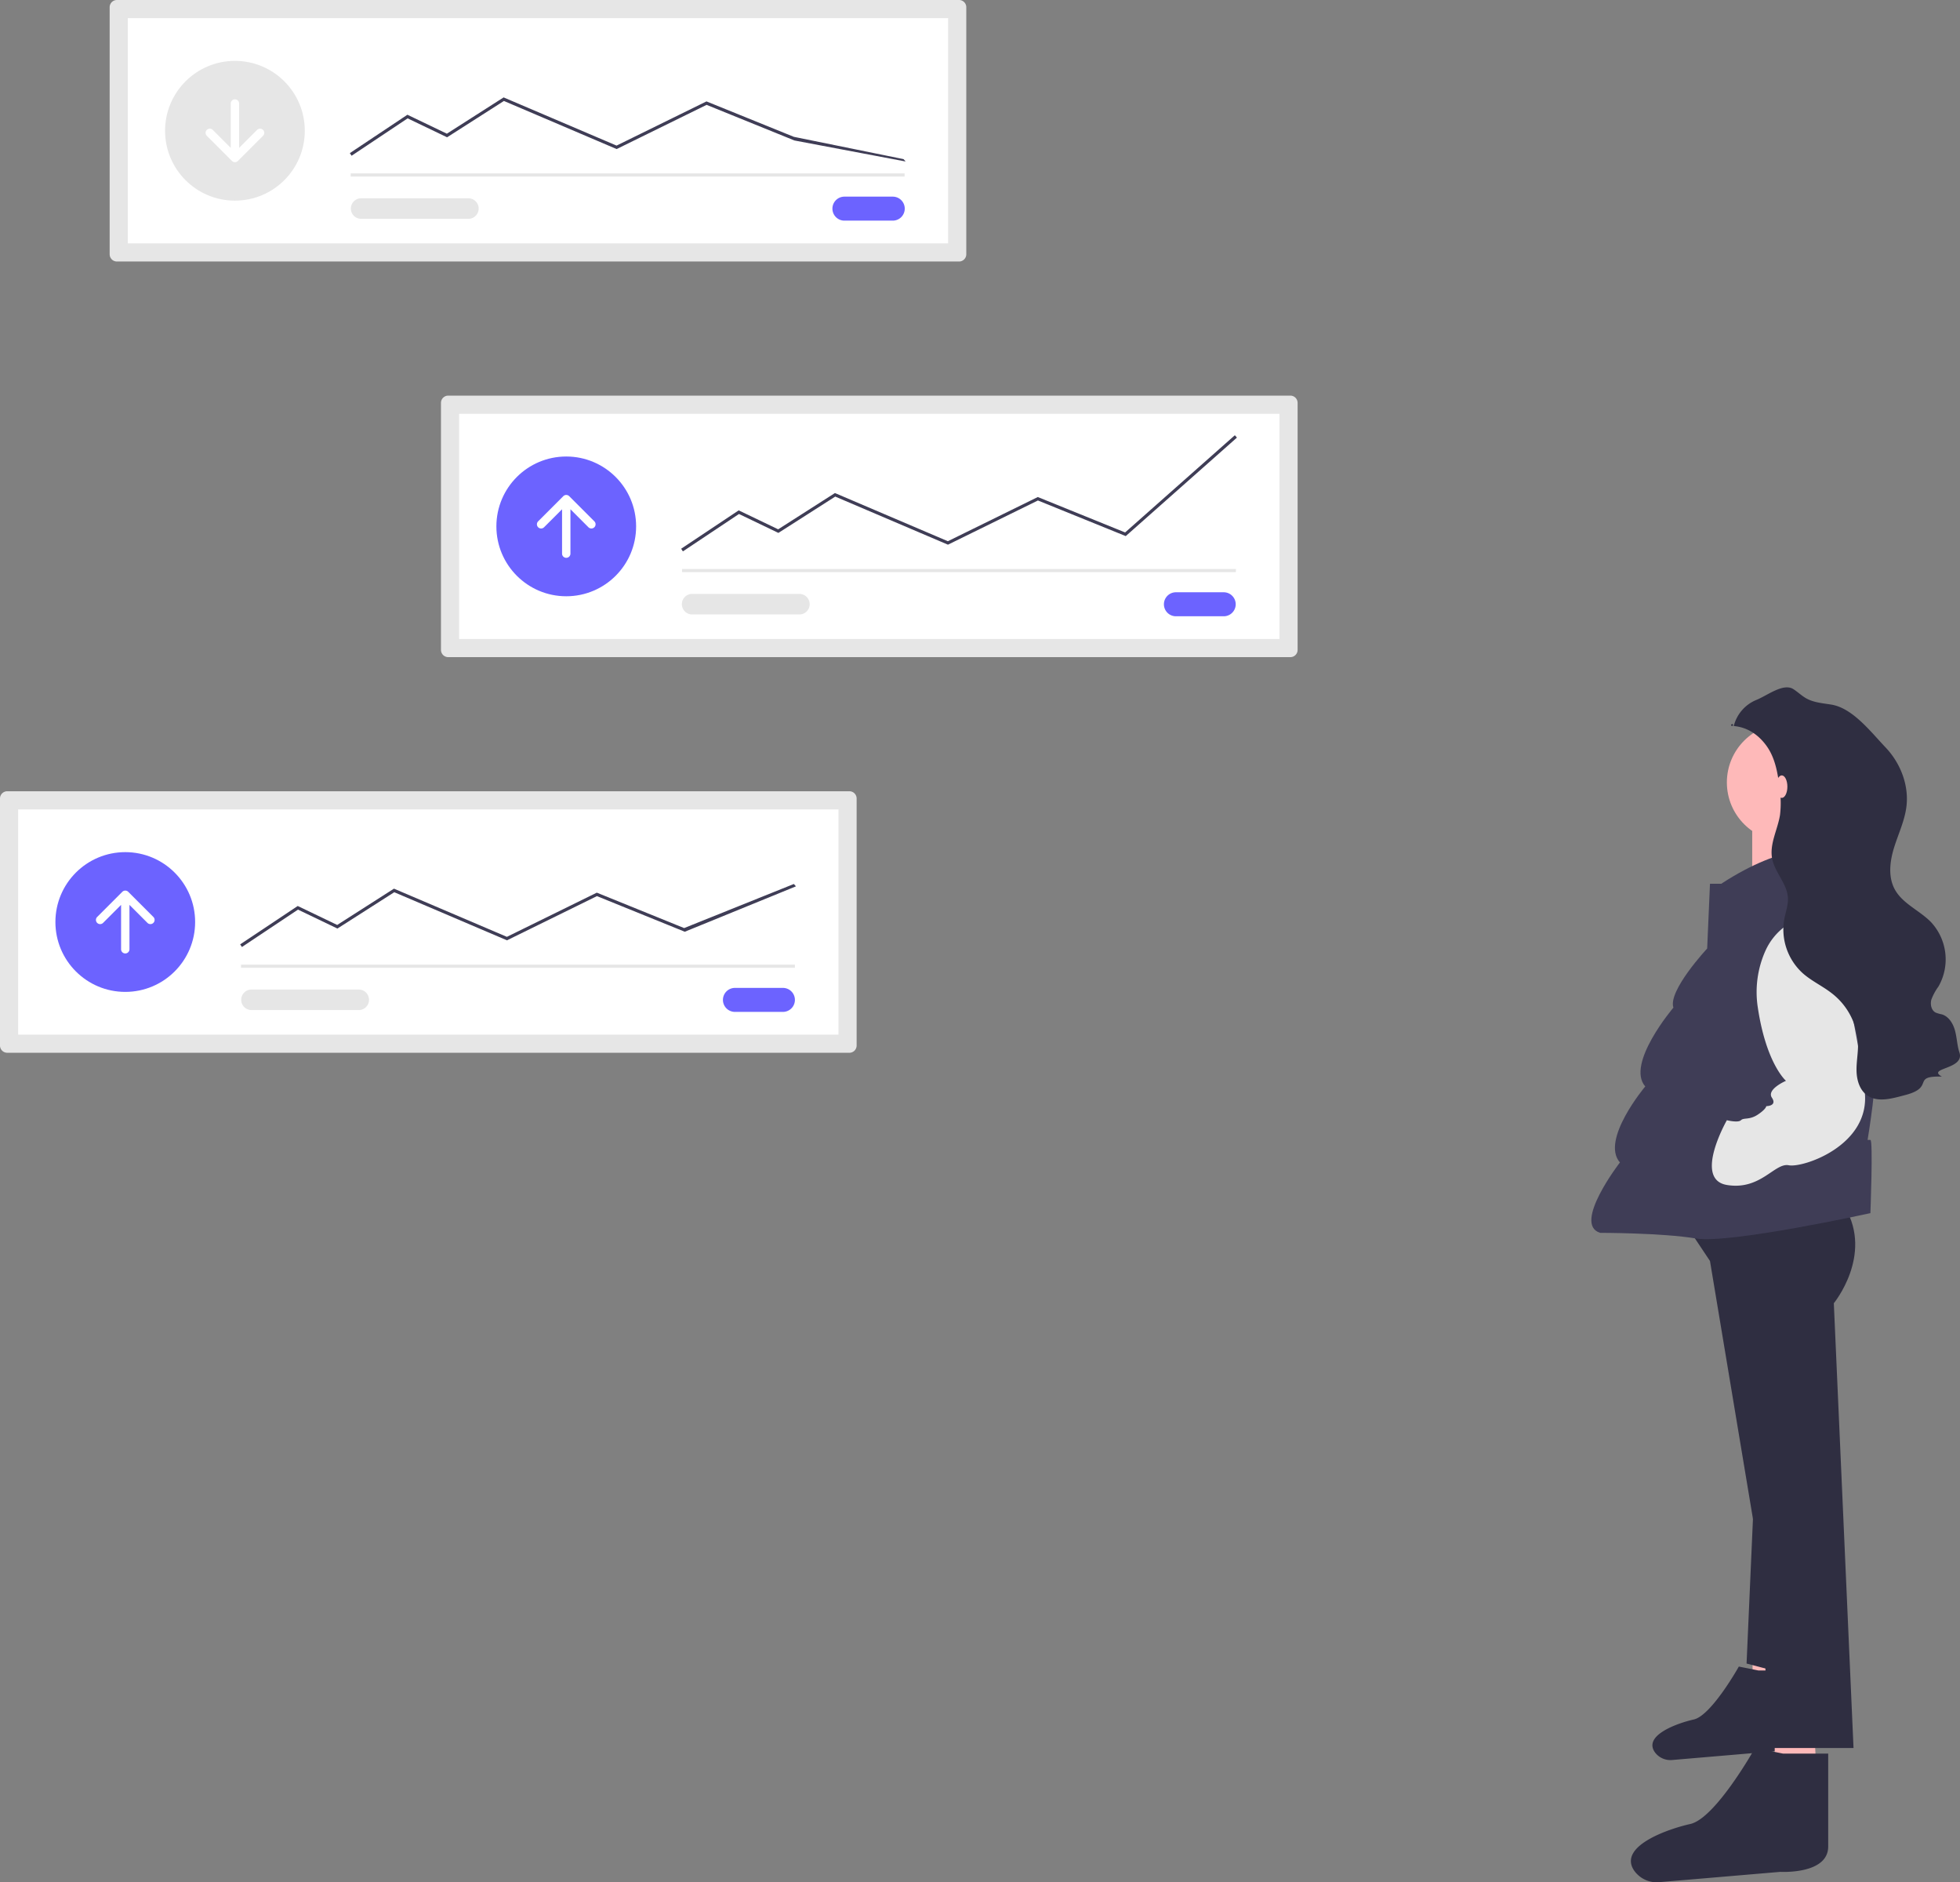 <svg id="b37098a9-9602-4dae-9da7-bb336c014bf8" data-name="Layer 1" xmlns="http://www.w3.org/2000/svg" width="738.143" height="708.724" viewBox="0 0 738.143 708.724"><rect x="0" y="0" width="738.143" height="708.724" fill="#808080" stroke="none"/><g id="a716a1f1-6b00-4465-bd1c-a2c028b5604e" data-name="Group 1"><path id="e54e6529-6084-4a1d-add3-90a4c5cc374f" data-name="Path 10" d="M890.949,718.707v13.288l11.073.738-.739-15.5Z" transform="translate(-230.928 -95.638)" fill="#feb9b9"/><path id="aa7fe956-15fa-49a3-841c-8afb545ad874" data-name="Path 11" d="M893.163,724.613l-7.382-1.476s-10.334,18.454-16.978,19.931c-5.813,1.292-19.539,5.975-14.472,12.565a7.276,7.276,0,0,0,6.411,2.681l31.683-2.7s12.549.738,12.549-6.644v-24.36Z" transform="translate(-230.928 -95.638)" fill="#2f2e41"/><path id="a7ac59d0-4c5e-451c-bf35-4efdeb5633c0" data-name="Path 12" d="M891.873,649.925l-3.18,72.076,20.139,5.3Z" transform="translate(-230.928 -95.638)" fill="#2f2e41"/><path id="a08adc14-3209-4395-823e-cebe9963673a" data-name="Path 13" d="M899.292,747.44v19.08l15.9,1.06-1.06-22.259Z" transform="translate(-230.928 -95.638)" fill="#feb9b9"/><path id="ed07c175-0c25-405a-a991-c8f0d9251695" data-name="Path 14" d="M866.435,557.71l8.479,12.719,19.079,114.474,3.18,68.9h31.8l-7.42-167.471s14.839-18.019,4.24-36.038Z" transform="translate(-230.928 -95.638)" fill="#2f2e41"/><path id="b2f37150-101e-4b97-a3bb-c9b520730644" data-name="Path 15" d="M902.472,755.919l-10.6-2.12s-14.839,26.5-24.379,28.618c-8.177,1.817-27.256,8.307-21.193,17.466a10.4,10.4,0,0,0,9.591,4.427l45.526-3.874s18.019,1.06,18.019-9.539v-34.978Z" transform="translate(-230.928 -95.638)" fill="#2f2e41"/><circle id="e8ae8751-5f15-4e1d-ab3e-c03bed5425dd" data-name="Ellipse 1" cx="672.605" cy="294.601" r="22.259" fill="#feb9b9"/><path id="a4692f39-5944-448e-9eb0-f63e3a7ffbbc" data-name="Path 16" d="M890.813,401.897v31.8c0,1.06,24.379-2.12,24.379-2.12s1.06-29.678,1.06-32.858Z" transform="translate(-230.928 -95.638)" fill="#feb9b9"/><path id="e4631c2d-bf0b-4189-a249-c10b314651dc" data-name="Path 17" d="M917.312,415.678s-13.779-3.18-38.158,12.719h-4.24l-1.06,24.379s-14.839,15.9-12.719,22.259c0,0-18.019,21.2-10.6,29.678,0,0-16.959,20.139-9.539,28.618,0,0-18.019,23.319-7.42,26.5,0,0,23.319,0,36.038,2.12s65.716-9.539,65.716-9.539,1.06-27.559,0-27.559h-1.06s4.24-25.439,2.12-26.5c0,0,1.06-28.618-2.12-29.678Z" transform="translate(-230.928 -95.638)" fill="#3f3d56"/><path id="b575756a-b91e-42cf-a15b-1b60f6a2610c" data-name="Path 18" d="M913.909,440.084a23.3,23.3,0,0,0-18.033,13.366,38.046,38.046,0,0,0-2.945,21.581c3.18,21.2,10.6,27.558,10.6,27.558s-7.42,3.18-5.3,6.36-2.12,3.18-2.12,3.18,0,1.06-3.18,3.18-5.3,1.06-6.36,2.12-5.3,0-5.3,0-12.719,22.259,0,24.379,18.019-8.48,23.319-7.42,30.738-7.42,28.618-27.559-11.659-67.836-19.079-66.776Z" transform="translate(-230.928 -95.638)" fill="#e6e6e6"/><path id="b8099647-f139-4340-a743-fc574e29cdbc" data-name="Path 19" d="M883.868,369.03a14.384,14.384,0,0,1,8.474-9.834c4.171-1.679,10.2-6.508,13.984-4.078,1.688,1.085,3.139,2.525,4.894,3.5,2.836,1.573,6.191,1.794,9.392,2.319,8.049,1.321,14.792,10.2,20.416,16.111s8.871,14.241,7.861,22.334c-.667,5.339-3.067,10.283-4.655,15.424s-2.3,10.979.274,15.7c2.951,5.42,9.33,7.907,13.637,12.327a20.587,20.587,0,0,1,2.82,24.241,21.041,21.041,0,0,0-2.669,4.9c-.5,1.8-.057,4.06,1.6,4.923a13.073,13.073,0,0,0,2.339.671c2.655.8,4.273,3.526,4.981,6.208s.77,5.516,1.642,8.15c2.13,6.431-12.517,5.736-6.624,9.077-11.643-.313-2.464,3.979-13.731,6.93-4.843,1.268-10.433,3.007-14.484.065-2.777-2.016-3.835-5.7-3.914-9.126s.634-6.843.561-10.273a25.373,25.373,0,0,0-10-19.06c-3.469-2.689-7.549-4.551-10.829-7.468a22.255,22.255,0,0,1-6.936-20.4c.508-2.663,1.516-5.281,1.366-7.987-.3-5.341-4.949-9.52-5.946-14.775-1.047-5.521,2.094-10.9,2.968-16.446a37.33,37.33,0,0,0-.179-10.159c-.659-5.579-1.651-11.365-4.959-15.906-3.111-4.271-7.418-7.105-12.693-7.418-1.7-.1.681-1.558,0,0" transform="translate(-230.928 -95.638)" fill="#2f2e41"/><ellipse id="b40a0ec8-8cea-415f-b8a8-4fdbfa219479" data-name="Ellipse 2" cx="671.015" cy="296.191" rx="2.12" ry="4.24" fill="#feb9b9"/></g><path id="fc914514-1042-4f3e-9382-2a2bd3a05a2f" data-name="Path 62" d="M274.954,95.638a2.73,2.73,0,0,0-2.727,2.727v93.012a2.73,2.73,0,0,0,2.727,2.727h317.156a2.73,2.73,0,0,0,2.727-2.727v-93.012a2.73,2.73,0,0,0-2.727-2.727Z" transform="translate(-230.928 -95.638)" fill="#e6e6e6"/><path id="fc60a940-5b5f-47e1-886f-8b9349204f05" data-name="Path 63" d="M279.06,187.271h308.942v-84.8h-308.942Z" transform="translate(-230.928 -95.638)" fill="#fff"/><path id="b37dca77-34e7-4938-924b-74ea49a8e34b" data-name="Path 64" d="M549.006,169.678a4.518,4.518,0,1,0,0,9.035h18.069a4.518,4.518,0,1,0,0-9.035Z" transform="translate(-230.928 -95.638)" fill="#6c63ff"/><rect id="a114a1b8-363a-4115-bcea-0275bda15cb1" data-name="Rectangle 9" x="132.077" y="65.278" width="208.588" height="1.189" fill="#e6e6e6"/><circle id="fd059875-cd6f-429e-81eb-c199f1a3d666" data-name="Ellipse 12" cx="88.476" cy="49.233" r="26.311" fill="#e6e6e6"/><path id="ad693766-5e26-437f-8d3d-58ce33ee9e84" data-name="Path 65" d="M363.337,154.279l-.659-.989,21.675-14.45,14.863,7.135,21.379-13.659.289.123,42.24,18.019,33.867-16.637,32.887,13.333,41.323,8.4.788.89-41.875-7.911-33.077-13.411-33.88,16.642-42.452-18.109-21.408,13.677-14.85-7.128Z" transform="translate(-230.928 -95.638)" fill="#3f3d56"/><path id="ff424c2d-4733-4249-9b35-4eb43ebe2556" data-name="Path 66" d="M366.868,170.301a3.863,3.863,0,0,0,0,7.725h40.41a3.863,3.863,0,0,0,.124-7.725q-.062-.001-.124,0Z" transform="translate(-230.928 -95.638)" fill="#e6e6e6"/><path d="M329.988,144.544a1.578,1.578,0,0,0-2.232,0l-6.774,6.774V134.614a1.578,1.578,0,0,0-3.156,0v16.704l-6.774-6.774a1.578,1.578,0,1,0-2.232,2.232l9.468,9.468a1.578,1.578,0,0,0,2.232,0l9.468-9.468A1.578,1.578,0,0,0,329.988,144.544Z" transform="translate(-230.928 -95.638)" fill="#fff"/><path id="ebf544e0-cedc-491d-9ace-ce79788cc3b4" data-name="Path 68" d="M399.729,244.601a2.73,2.73,0,0,0-2.727,2.727v93.012a2.73,2.73,0,0,0,2.727,2.727h317.157a2.73,2.73,0,0,0,2.727-2.727v-93.012a2.73,2.73,0,0,0-2.727-2.727Z" transform="translate(-230.928 -95.638)" fill="#e6e6e6"/><path id="f05ecdaf-6a8f-49c4-b8a7-f7e5ce9efcf7" data-name="Path 69" d="M403.836,336.234h308.943v-84.8h-308.943Z" transform="translate(-230.928 -95.638)" fill="#fff"/><path id="a9f7bc9d-00a6-4157-bba1-ffc7ec111a68" data-name="Path 70" d="M673.782,318.643a4.517,4.517,0,0,0,0,9.035h18.067a4.518,4.518,0,0,0,0-9.035h-18.069Z" transform="translate(-230.928 -95.638)" fill="#6c63ff"/><rect id="a15d3d52-efbb-4636-8d15-228635c5d6e5" data-name="Rectangle 10" x="256.853" y="214.242" width="208.588" height="1.189" fill="#e6e6e6"/><circle id="e4ee77d8-efe6-4a2a-a3ed-71b8f3ee957e" data-name="Ellipse 13" cx="213.251" cy="198.197" r="26.311" fill="#6c63ff"/><path id="fc1c89ac-2b6e-4831-b128-0ac2ab1fa850" data-name="Path 71" d="M488.111,303.243l-.66-.989,21.675-14.45,14.864,7.135,21.379-13.659.289.123,42.239,18.019,33.868-16.637,32.887,13.332,41.323-36.6.788.89-41.875,37.086-33.077-13.41-33.879,16.642-42.452-18.109-21.408,13.677-14.846-7.125Z" transform="translate(-230.928 -95.638)" fill="#3f3d56"/><path id="bd690ac4-3df0-4871-95d5-adaa934b7c24" data-name="Path 72" d="M491.644,319.264a3.863,3.863,0,1,0-.126,7.725q.063.001.126,0h40.41a3.863,3.863,0,0,0,0-7.725Z" transform="translate(-230.928 -95.638)" fill="#e6e6e6"/><path d="M433.596,294.162a1.578,1.578,0,0,0,2.232,0l6.774-6.774v16.704a1.578,1.578,0,1,0,3.156,0V287.388l6.774,6.774a1.578,1.578,0,1,0,2.232-2.232l-9.468-9.468a1.578,1.578,0,0,0-2.232,0l-9.468,9.468A1.578,1.578,0,0,0,433.596,294.162Z" transform="translate(-230.928 -95.638)" fill="#fff"/><path id="b1a491a7-739b-4f1f-bff8-dbf70f6892c8" data-name="Path 56" d="M233.655,393.565a2.73,2.73,0,0,0-2.727,2.727v93.012a2.73,2.73,0,0,0,2.727,2.727h317.156a2.73,2.73,0,0,0,2.727-2.727v-93.012a2.73,2.73,0,0,0-2.727-2.727Z" transform="translate(-230.928 -95.638)" fill="#e6e6e6"/><path id="acd48b1a-d10a-4276-b388-f016adebff0c" data-name="Path 57" d="M237.762,485.198h308.943v-84.8h-308.943Z" transform="translate(-230.928 -95.638)" fill="#fff"/><path id="bed21912-b6c9-41df-a59b-963435bac71a" data-name="Path 58" d="M507.707,467.606a4.517,4.517,0,1,0,0,9.035h18.069a4.517,4.517,0,1,0,0-9.035Z" transform="translate(-230.928 -95.638)" fill="#6c63ff"/><rect id="a26455fb-834b-4368-afb2-80d86a75d46a" data-name="Rectangle 8" x="90.778" y="363.206" width="208.588" height="1.189" fill="#e6e6e6"/><circle id="f17c58cd-37a1-42e1-9e5f-26c2ec8825b4" data-name="Ellipse 11" cx="47.177" cy="347.16" r="26.311" fill="#6c63ff"/><path id="b803193f-4714-40c6-8606-08b9dea6d22d" data-name="Path 59" d="M322.036,452.207l-.659-.989,21.675-14.451,14.863,7.135,21.38-13.663,42.528,18.141,33.867-16.637,32.883,13.337,41.323-16.6.788.89-41.87,17.089-33.077-13.41-33.879,16.642-42.452-18.109-21.407,13.678-14.85-7.128Z" transform="translate(-230.928 -95.638)" fill="#3f3d56"/><path id="b19b31b4-3a52-4fc9-8ed4-dc6729deb0ed" data-name="Path 60" d="M325.569,468.227a3.863,3.863,0,0,0,0,7.725h40.41a3.863,3.863,0,0,0,.126-7.725q-.063-.001-.126,0Z" transform="translate(-230.928 -95.638)" fill="#e6e6e6"/><path d="M267.522,443.125a1.578,1.578,0,0,0,2.232,0l6.774-6.774v16.704a1.578,1.578,0,1,0,3.156,0V436.351l6.774,6.774a1.578,1.578,0,1,0,2.232-2.232l-9.468-9.468a1.578,1.578,0,0,0-2.232,0l-9.468,9.468A1.578,1.578,0,0,0,267.522,443.125Z" transform="translate(-230.928 -95.638)" fill="#fff"/></svg>